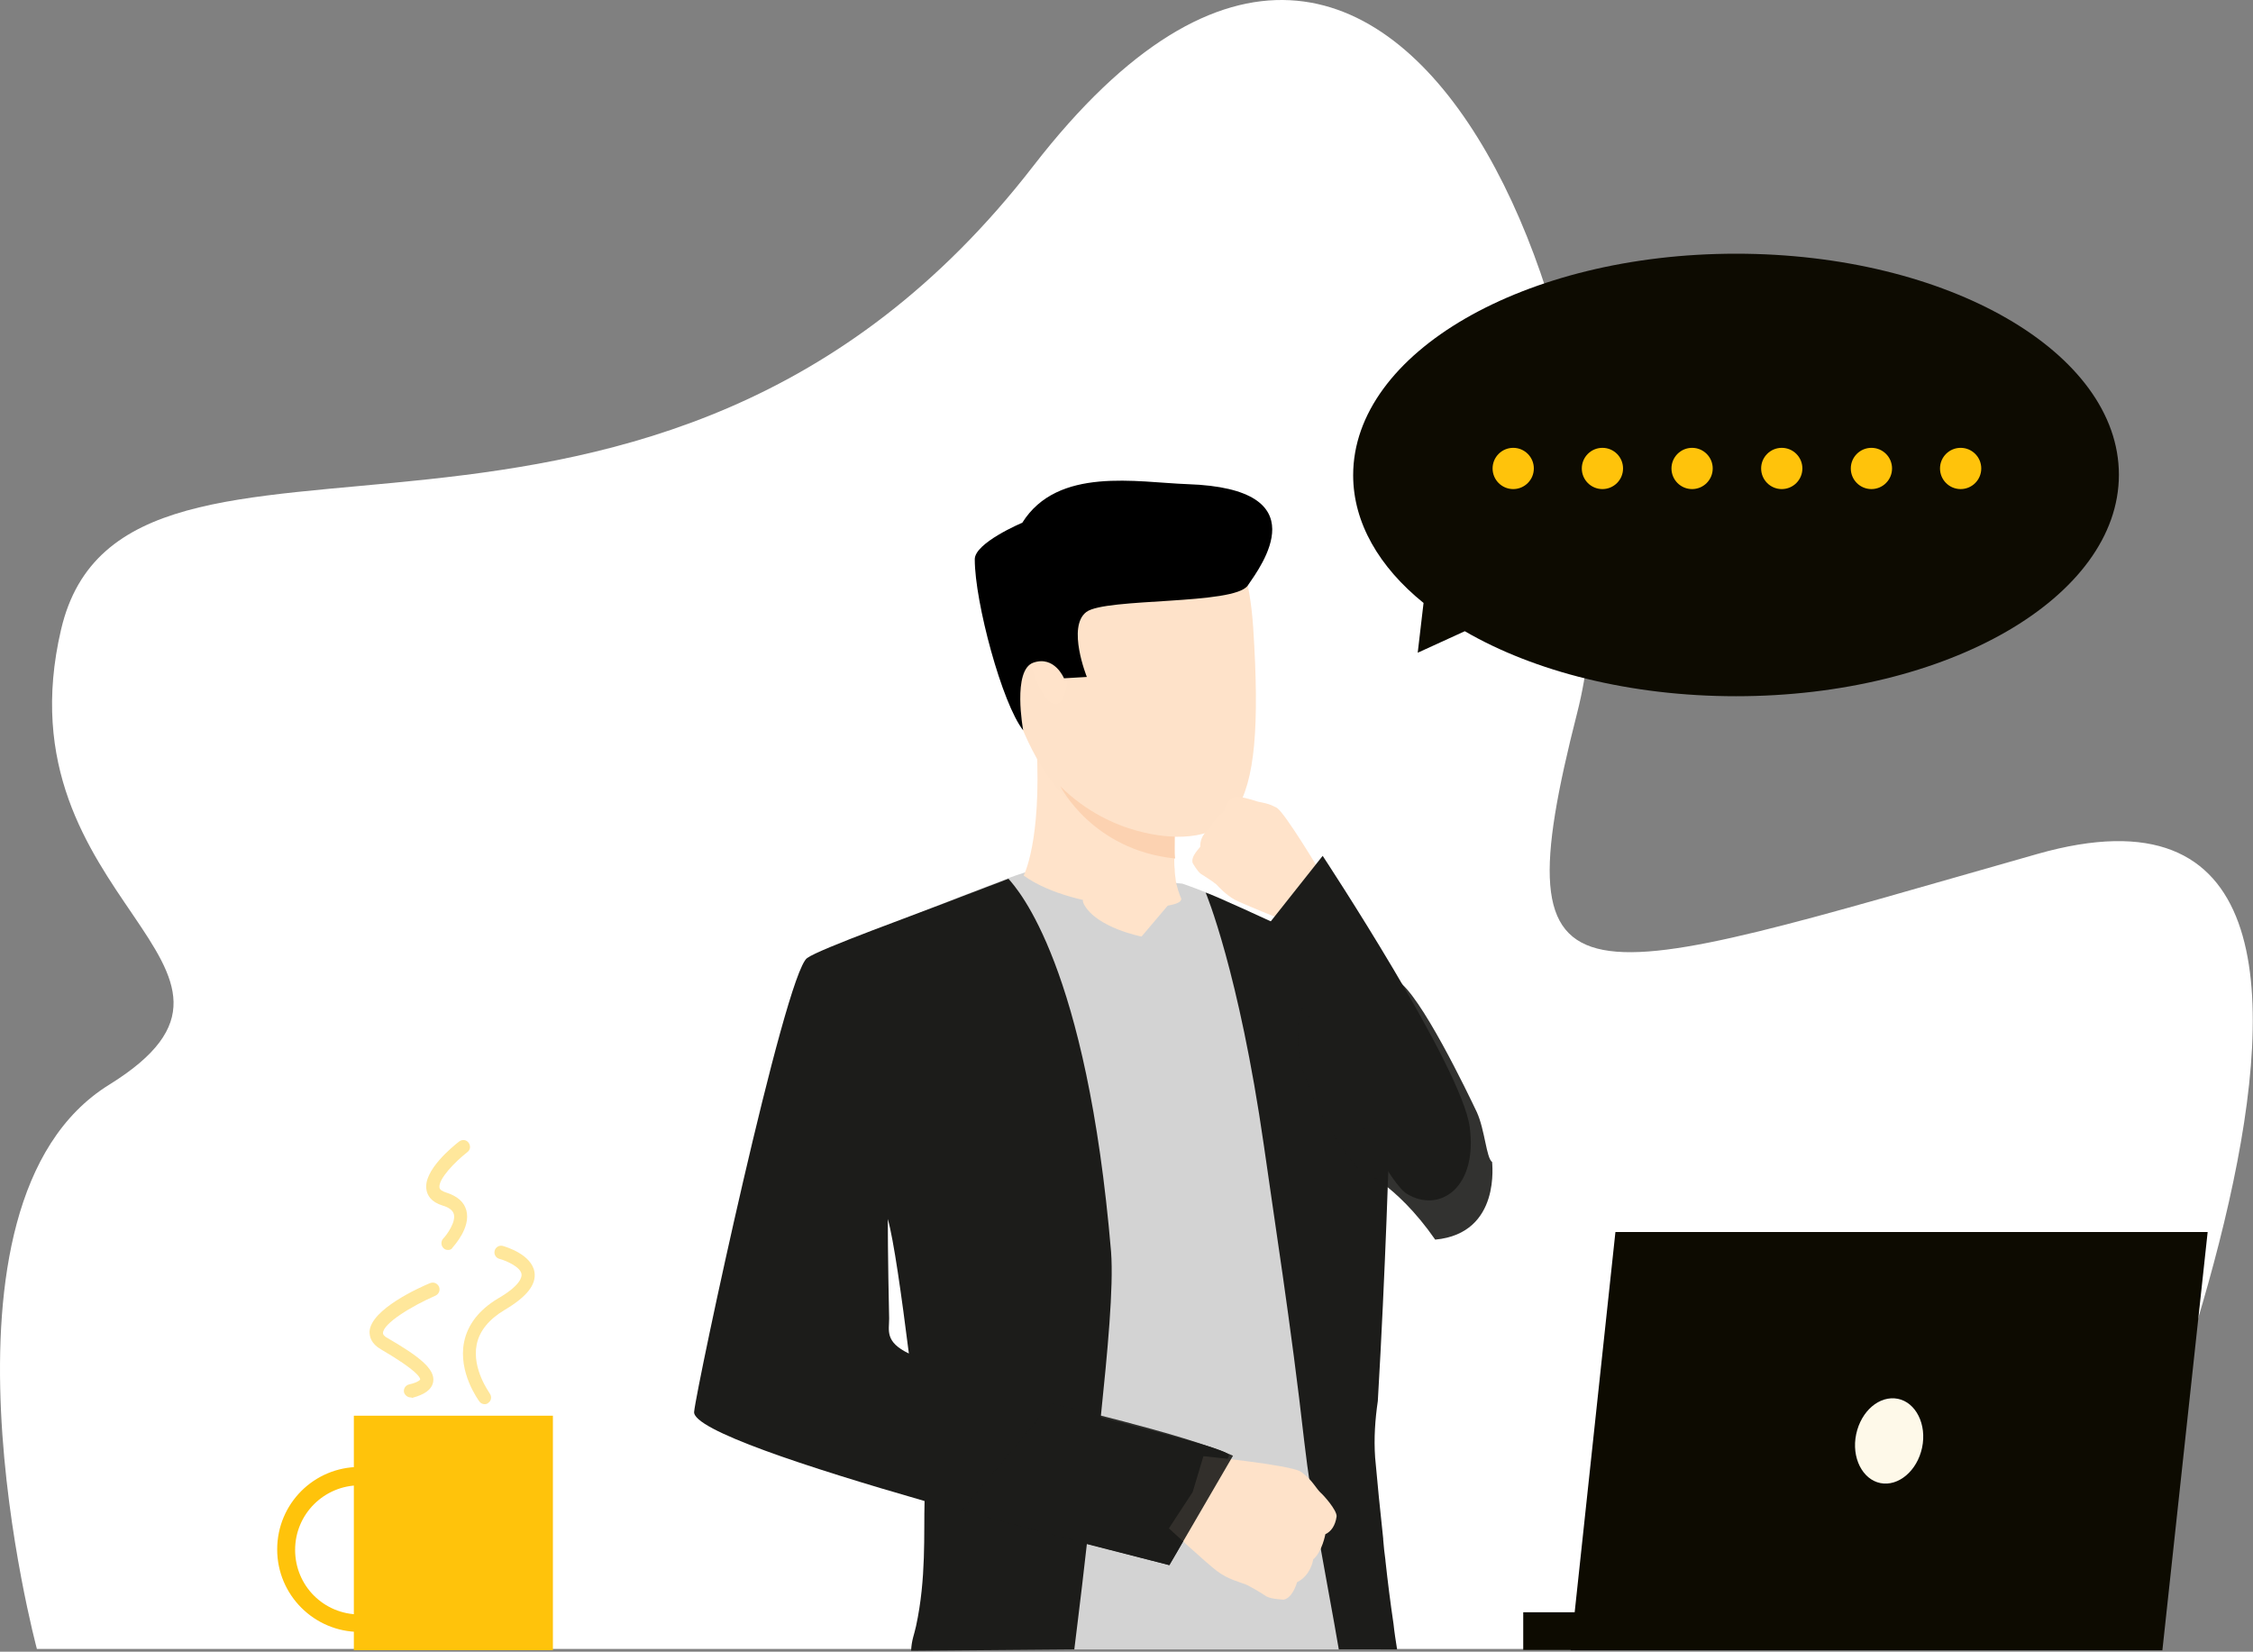 <svg xmlns="http://www.w3.org/2000/svg" width="502" height="368" viewBox="0 0 502 368" fill="none"><rect x="0" y="0" width="502" height="368" fill="#808080" stroke="none"/><path d="M463.753 367.384C461.055 367.384 557.377 160.89 453.961 190.262C350.544 219.634 333.658 228.435 351.443 158.714C369.229 88.992 314.873 -72.405 230.241 36.973C145.609 146.352 27.904 79.301 13.616 140.22C-0.672 201.14 67.073 215.183 24.307 241.687C-18.458 268.191 8.22 367.384 8.22 367.384H463.753Z" fill="white"></path><path d="M78.842 315.421H123.194V367.665H78.842V315.421Z" fill="#FFC30B"></path><path d="M80.141 363.595C70.052 363.595 61.761 355.404 61.761 345.215C61.761 335.026 69.952 326.834 80.141 326.834C90.33 326.834 98.521 335.026 98.521 345.215C98.521 355.404 90.33 363.595 80.141 363.595ZM80.141 330.93C72.249 330.93 65.756 337.323 65.756 345.315C65.756 353.306 72.15 359.699 80.141 359.699C88.132 359.699 94.525 353.306 94.525 345.315C94.525 337.323 88.032 330.93 80.141 330.93Z" fill="#FFC30B"></path><g opacity="0.41"><path d="M108.011 312.85C107.512 312.85 107.112 312.65 106.812 312.25C106.613 311.951 102.018 305.757 103.416 298.965C104.215 295.069 106.812 291.772 111.008 289.275C116.002 286.378 116.302 284.48 116.202 283.881C116.003 282.282 112.806 280.884 111.308 280.484C110.508 280.285 110.009 279.485 110.209 278.686C110.409 277.887 111.208 277.388 112.007 277.588C112.706 277.787 118.5 279.485 119.099 283.481C119.499 286.278 117.301 288.975 112.406 291.872C108.91 293.97 106.812 296.567 106.213 299.564C105.114 305.058 109.11 310.352 109.11 310.452C109.609 311.151 109.509 312.05 108.81 312.55C108.61 312.75 108.311 312.85 108.011 312.85Z" fill="#FFC30B"></path></g><g opacity="0.41"><path d="M91.528 311.354C90.829 311.354 90.23 310.854 90.03 310.255C89.83 309.456 90.33 308.657 91.129 308.457C93.326 307.957 93.626 307.358 93.626 307.358C93.626 306.958 93.126 305.46 84.935 300.665C82.638 299.367 82.338 297.768 82.338 296.669C82.638 291.675 93.626 286.78 95.824 285.881C96.623 285.581 97.422 285.881 97.822 286.68C98.121 287.479 97.822 288.278 97.022 288.678C91.528 291.075 85.435 294.871 85.335 296.969C85.335 297.369 85.635 297.768 86.434 298.168C93.126 302.064 97.022 304.961 96.523 307.857C96.123 310.355 92.827 311.154 91.828 311.454C91.728 311.354 91.628 311.354 91.528 311.354Z" fill="#FFC30B"></path></g><g opacity="0.41"><path d="M99.82 278.488C99.42 278.488 99.12 278.388 98.821 278.088C98.221 277.489 98.221 276.59 98.721 275.99C99.52 275.191 101.618 272.294 101.118 270.496C100.918 269.697 100.019 268.998 98.621 268.598C96.024 267.799 95.225 266.301 95.025 265.102C94.226 260.807 100.918 255.412 102.317 254.314C103.016 253.814 103.915 253.914 104.415 254.613C104.914 255.313 104.814 256.212 104.115 256.711C101.418 258.809 97.622 262.705 97.922 264.603C98.022 265.102 98.521 265.402 99.42 265.701C101.917 266.501 103.416 267.799 103.915 269.697C104.914 273.493 101.218 277.489 100.819 277.988C100.619 278.388 100.219 278.488 99.82 278.488Z" fill="#FFC30B"></path></g><path d="M308.596 252.715C309.495 240.528 310.094 229.14 310.494 218.552C307.597 216.953 304.001 215.155 301.204 213.857C292.513 209.661 280.326 204.067 272.534 200.471C267.939 198.373 263.444 196.875 263.444 196.875C263.444 196.875 232.278 193.878 229.68 194.078C228.881 194.078 224.985 195.476 219.891 197.474C208.803 201.67 187.526 210.261 184.129 212.658C179.135 216.254 161.354 303.56 160.854 309.554C160.355 315.348 185.128 323.239 208.004 329.233C208.004 338.123 207.804 350.51 207.604 361.798C207.604 363.696 207.504 365.594 207.504 367.492H307.597C307.497 365.594 307.297 363.596 307.197 361.798V361.098C306.798 353.407 305.299 339.721 305.699 326.336C305.699 326.336 305.499 312.251 306.897 306.157C306.997 279.286 308.596 252.715 308.596 252.715ZM181.632 304.16C181.832 292.772 196.916 271.595 196.916 271.595L197.615 271.295L198.414 271.195L200.811 268.997C201.411 270.995 206.405 299.565 207.604 316.247C193.419 313.45 181.632 309.554 181.632 304.16Z" fill="#D3D3D3"></path><path d="M310.493 361.798C309.794 357.103 309.195 352.308 308.695 347.713V347.613C308.496 346.115 308.296 344.517 308.196 343.018V342.818C307.497 336.425 306.897 330.332 306.398 324.738C306.098 320.442 306.398 316.247 306.997 312.151C308.695 283.482 309.594 253.215 309.594 253.215C310.493 240.828 310.993 229.24 311.392 218.452C311.392 218.452 272.234 199.972 268.638 198.873C268.638 198.873 276.03 216.354 281.624 255.312C283.722 270.296 287.718 295.469 290.615 321.242C292.213 335.127 295.11 349.311 297.308 361.798C297.607 363.696 298.007 365.594 298.306 367.492H311.293C310.993 365.594 310.693 363.696 310.493 361.798ZM245.264 315.747C246.762 301.263 248.16 286.779 247.561 278.887C242.167 215.156 226.883 198.274 224.686 195.776C222.987 196.476 216.494 198.873 214.497 199.672C204.008 203.768 182.731 211.36 179.834 213.457C174.839 217.054 155.26 308.655 154.661 314.549C154.261 318.544 179.934 326.935 206.006 334.427C205.806 341.62 206.405 351.709 204.108 362.297C203.708 364.195 203.109 365.394 203.009 367.792L239.37 367.492C239.57 365.594 239.869 363.696 240.069 361.798C240.768 356.104 241.468 350.31 242.167 344.017C253.055 346.814 260.547 348.712 260.547 348.712C260.547 348.712 270.836 331.331 273.833 324.338C274.232 323.14 261.047 319.943 245.264 315.747ZM198.114 293.771C197.814 280.685 197.814 271.595 197.814 271.595C199.113 276.09 200.911 288.876 202.509 301.563C197.115 298.966 198.114 296.468 198.114 293.771Z" fill="#1C1C1A"></path><path d="M228.082 195.075C228.082 195.075 232.078 187.583 230.979 166.306C230.679 160.412 261.946 180.291 261.946 180.291C261.946 180.291 261.846 182.289 261.746 185.086C261.746 186.185 261.646 187.483 261.646 188.782V191.579C261.646 192.278 261.646 192.977 261.746 193.677C261.746 194.476 261.846 195.175 261.946 195.874C262.045 197.173 262.845 199.47 263.144 200.07C264.543 203.266 239.769 203.466 228.082 195.075Z" fill="#FFE3CA"></path><path d="M260.448 201.468L254.354 208.661C254.354 208.661 244.465 206.763 241.568 201.568C238.571 196.374 260.448 201.468 260.448 201.468Z" fill="#FFE3CA"></path><path opacity="0.9" d="M319.784 276.189C310.893 263.403 302.503 260.306 302.503 260.306C302.503 260.306 276.331 229.639 297.308 215.954C297.308 215.954 306.298 215.754 311.293 218.451C316.388 221.248 327.176 243.824 329.074 247.819C330.872 251.815 331.172 258.008 332.47 258.907C332.37 258.807 334.668 274.79 319.784 276.189Z" fill="#1C1C1A"></path><path d="M286.019 356.403C286.019 356.403 283.322 356.303 282.223 355.703C282.223 355.703 280.225 354.405 278.727 353.606C278.228 353.306 277.828 353.106 277.528 353.006C276.33 352.507 273.633 351.908 271.135 350.01C268.638 348.112 260.447 340.52 260.447 340.52L265.741 332.428L268.138 324.437C268.138 324.437 287.118 326.335 289.715 327.833C289.915 327.933 290.215 328.133 290.414 328.333C292.412 329.831 293.311 331.729 294.31 332.628C294.71 332.928 298.006 336.524 297.807 337.923C297.507 339.92 296.608 341.219 295.309 341.818C295.309 341.818 294.61 345.714 292.612 347.412C292.612 347.412 292.113 351.008 289.016 352.507C289.016 352.407 288.117 356.003 286.019 356.403ZM244.764 111.766C244.764 111.766 276.33 95.783 279.227 139.835C282.123 183.788 274.931 189.182 252.555 185.486C230.179 181.89 225.185 154.42 220.889 141.434C216.594 128.548 234.175 114.962 244.764 111.766Z" fill="#FEE2C9"></path><path d="M237.672 141.535C237.172 137.739 229.58 136.44 229.081 142.134C228.581 147.928 232.777 157.917 235.574 156.818C238.371 155.819 238.371 146.829 237.672 141.535Z" fill="#FFE3CA"></path><path d="M227.981 162.712C227.981 162.712 225.484 149.226 230.279 147.628C234.974 146.03 237.072 151.124 237.072 151.124L242.166 150.825C242.166 150.825 237.671 139.637 242.066 136.34C246.362 133.144 275.031 134.842 278.028 130.447C281.025 126.051 294.011 108.87 264.642 107.871C253.354 107.471 235.673 103.875 227.782 116.462C227.782 116.462 217.093 120.957 217.193 124.653C217.193 134.143 223.287 156.818 227.981 162.712Z" fill="black"></path><path opacity="0.9" d="M274.731 324.337L260.547 348.711C260.547 348.711 222.987 339.021 214.196 336.524L234.275 312.649C234.175 312.749 263.743 319.442 274.731 324.337Z" fill="#1C1C1A"></path><path d="M261.846 191.281C243.366 189.383 236.273 175.198 236.273 175.198C247.861 186.686 261.746 186.386 261.746 186.386V189.183C261.746 189.882 261.746 190.582 261.846 191.281Z" fill="#FCD2B1"></path><path d="M265.742 192.28C265.742 192.28 266.741 194.078 267.54 194.677C267.54 194.677 269.138 195.676 270.137 196.375C270.437 196.575 270.736 196.875 270.936 196.975C271.635 197.674 273.034 199.272 275.132 200.471C277.329 201.57 285.321 204.766 285.321 204.766L289.217 198.373L294.011 193.978C294.011 193.978 286.42 181.291 284.522 179.993L283.922 179.693C282.224 178.794 280.526 178.794 279.627 178.395C279.227 178.295 275.731 177.096 274.732 177.695C273.434 178.494 272.834 179.693 272.834 180.692C272.834 180.692 270.337 182.49 269.738 184.388C269.738 184.388 267.34 185.887 267.44 188.584C267.54 188.783 265.242 190.681 265.742 192.28Z" fill="#FFE3CA"></path><path d="M294.71 190.682C294.71 190.682 325.677 237.631 327.475 251.117C329.273 264.602 320.782 270.396 313.49 266.001C306.298 261.605 282.523 206.065 282.523 206.065L294.71 190.682Z" fill="#1C1C1A"></path><path d="M386.811 56.525C339.662 56.525 301.503 78.601 301.503 105.872C301.503 116.46 307.297 126.35 317.186 134.341L315.888 145.429L326.376 140.635C341.86 149.625 363.237 155.119 386.811 155.119C433.961 155.119 472.12 133.043 472.12 105.772C472.12 78.501 433.961 56.525 386.811 56.525Z" fill="#0D0B01"></path><path d="M337.165 108.968C339.702 108.968 341.76 106.911 341.76 104.373C341.76 101.836 339.702 99.778 337.165 99.778C334.627 99.778 332.57 101.836 332.57 104.373C332.57 106.911 334.627 108.968 337.165 108.968Z" fill="#FFC30B"></path><path d="M357.043 108.968C359.581 108.968 361.638 106.911 361.638 104.373C361.638 101.836 359.581 99.778 357.043 99.778C354.505 99.778 352.448 101.836 352.448 104.373C352.448 106.911 354.505 108.968 357.043 108.968Z" fill="#FFC30B"></path><path d="M377.022 108.968C379.56 108.968 381.617 106.911 381.617 104.373C381.617 101.836 379.56 99.778 377.022 99.778C374.485 99.778 372.427 101.836 372.427 104.373C372.427 106.911 374.485 108.968 377.022 108.968Z" fill="#FFC30B"></path><path d="M397.001 108.968C399.539 108.968 401.596 106.911 401.596 104.373C401.596 101.836 399.539 99.778 397.001 99.778C394.463 99.778 392.406 101.836 392.406 104.373C392.406 106.911 394.463 108.968 397.001 108.968Z" fill="#FFC30B"></path><path d="M416.979 108.968C419.517 108.968 421.574 106.911 421.574 104.373C421.574 101.836 419.517 99.778 416.979 99.778C414.441 99.778 412.384 101.836 412.384 104.373C412.384 106.911 414.441 108.968 416.979 108.968Z" fill="#FFC30B"></path><path d="M436.857 108.968C439.395 108.968 441.452 106.911 441.452 104.373C441.452 101.836 439.395 99.778 436.857 99.778C434.319 99.778 432.262 101.836 432.262 104.373C432.262 106.911 434.319 108.968 436.857 108.968Z" fill="#FFC30B"></path><path d="M359.94 274.491L349.951 367.691H481.809L491.898 274.491H359.94Z" fill="#0D0B01"></path><path d="M361.475 367.606H339.399V359.215H361.475V367.606Z" fill="#0D0B01"></path><path d="M413.582 319.543C412.484 324.738 414.981 329.633 418.977 330.432C422.972 331.231 427.168 327.735 428.267 322.54C429.365 317.346 426.868 312.451 422.872 311.652C418.777 310.853 414.681 314.349 413.582 319.543Z" fill="#FEF9E9"></path></svg>